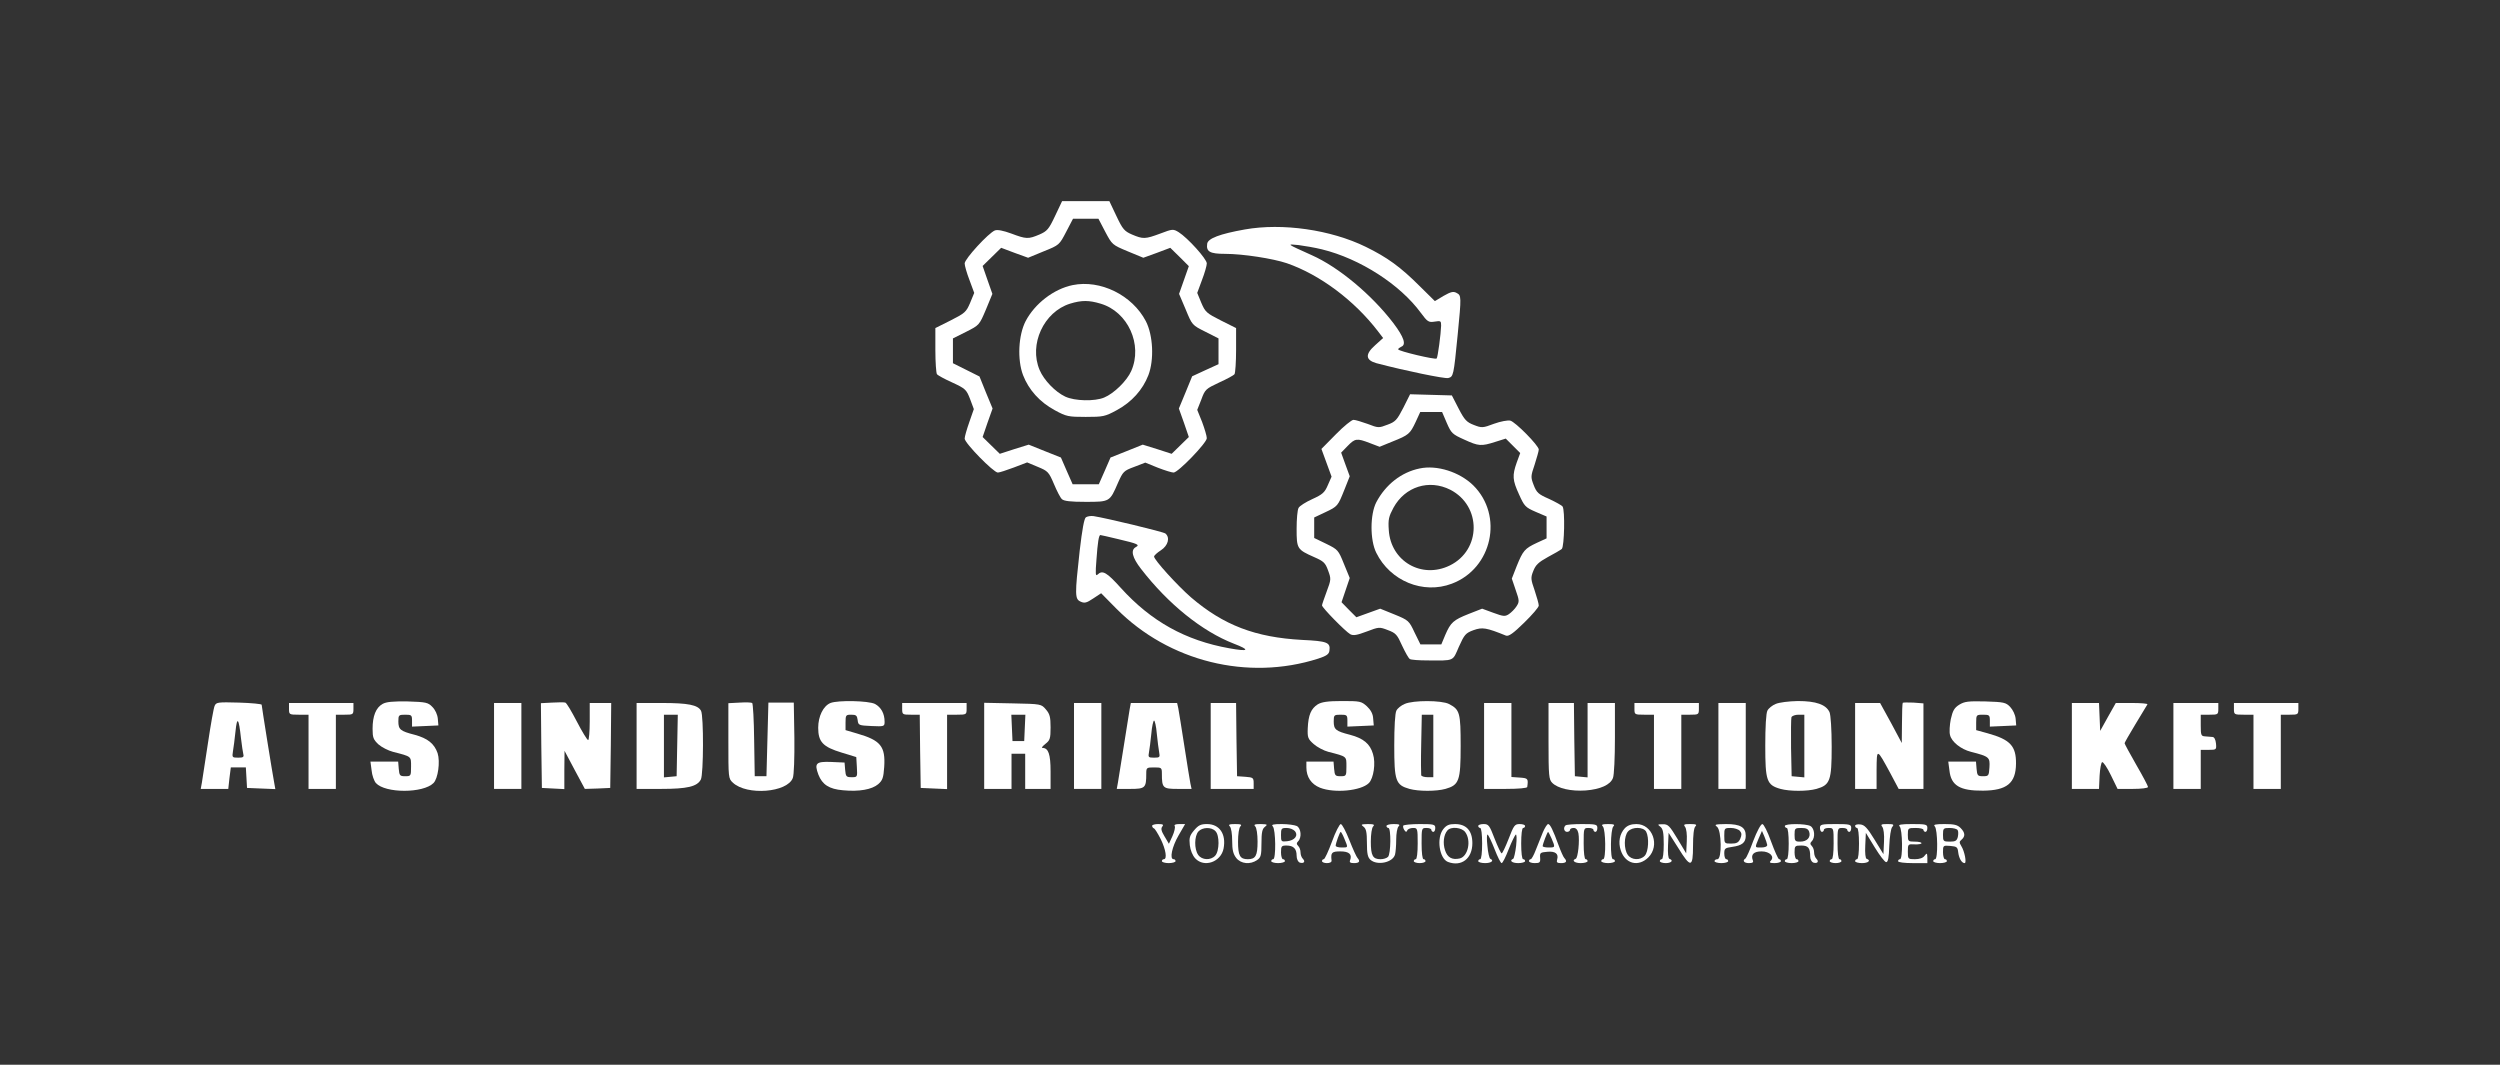 <?xml version="1.0" encoding="UTF-8"?> <svg xmlns="http://www.w3.org/2000/svg" width="1707" height="727" viewBox="0 0 1707 727" fill="none"><rect x="0" y="0" width="1707" height="727" fill="#333333" stroke="none"/><path d="M720.4 147.467C716.133 156.533 714.933 157.867 709.733 160.133C702.133 163.333 700.8 163.333 690.533 159.467C685.067 157.467 681.067 156.667 679.333 157.333C674.933 159.067 658.667 176.8 658.667 179.867C658.667 181.333 660.133 186.533 662 191.333L665.2 200L662.4 206.8C659.733 213.067 658.8 213.867 649.067 218.8L638.667 224V239.067C638.667 247.2 639.2 254.667 639.733 255.467C640.267 256.267 644.933 258.8 650.267 261.2C659.2 265.333 659.867 266 662.4 272.533L664.933 279.333L661.867 288.133C660.133 293.067 658.667 298.133 658.667 299.467C658.667 302.533 678.4 322.667 681.333 322.667C682.4 322.667 687.333 321.067 692.267 319.2L701.333 315.733L708.667 318.8C715.467 321.6 716.133 322.267 719.6 330.4C721.6 335.2 724 339.867 725.067 340.8C726.4 342.133 730.933 342.667 741.2 342.667C757.867 342.667 757.733 342.667 763.333 329.733C766.8 322 767.2 321.467 774.4 318.8L782 315.867L790.533 319.333C795.333 321.2 800.133 322.667 801.333 322.667C804.4 322.667 824 302.4 824 299.2C824 297.733 822.533 292.8 820.8 288.133L817.467 279.867L820.267 272.8C822.8 265.867 823.333 265.467 832.4 261.2C837.733 258.8 842.4 256.267 842.933 255.467C843.467 254.667 844 247.2 844 239.067V224L833.6 218.8C823.867 213.867 822.933 213.067 820.267 206.8L817.467 200L820.667 191.333C822.533 186.533 824 181.333 824 179.867C824 176.8 810.933 162.4 804.8 158.533C801.067 156.267 800.667 156.267 792.267 159.467C781.867 163.333 780.533 163.333 772.933 160.133C767.733 157.867 766.533 156.533 762.267 147.467L757.467 137.333H741.333H725.2L720.4 147.467ZM754.667 158.267C759.333 167.067 759.467 167.2 770 171.6L780.667 176L789.867 172.667L799.067 169.2L805.467 175.467L811.733 181.733L808.4 191.2L805.067 200.667L809.6 211.333C814 222 814 222 823.067 226.533L832 231.067V239.867V248.667L822.933 252.8L814 256.933L809.467 268L804.933 278.933L808.4 288.667L811.733 298.4L805.867 304.133L800 309.867L790.133 306.667L780.267 303.6L769.333 308L758.267 312.4L754.267 321.6L750.267 330.667H741.333H732.4L728.4 321.6L724.4 312.4L713.333 308L702.4 303.6L692.533 306.667L682.667 309.867L676.8 304.133L670.933 298.4L674.267 288.667L677.733 278.933L673.2 268L668.8 257.067L659.733 252.533L650.667 248V239.467V231.067L659.733 226.533C668.667 222 668.667 222 673.2 211.333L677.6 200.667L674.267 191.2L670.933 181.6L677.2 175.467L683.6 169.2L692.8 172.667L702 176L712.667 171.6C723.333 167.333 723.333 167.2 728 158.267L732.667 149.333H741.333H750L754.667 158.267Z" fill="white"></path><path d="M732.4 194.667C719.467 197.333 706.533 207.333 700.267 219.333C695.333 228.933 694.533 245.6 698.533 256.133C702.4 266.133 709.867 274.533 720.267 280.133C728.133 284.4 729.467 284.667 741.333 284.667C753.2 284.667 754.533 284.4 762.4 280.133C772.8 274.533 780.267 266.133 784.133 256.133C788.133 245.6 787.333 228.933 782.4 219.333C773.067 201.467 751.333 190.8 732.4 194.667ZM751.467 207.333C770.133 212.8 780.4 235.333 772.4 253.333C769.467 260 760.667 268.667 753.867 271.467C747.467 274.133 733.867 273.867 727.333 270.8C720.533 267.6 712.8 259.6 709.867 252.667C702.4 235.2 712.667 212.933 730.667 207.333C738.533 204.933 743.467 204.933 751.467 207.333Z" fill="white"></path><path d="M850 156.667C832.8 159.733 824.8 162.8 824.267 166.4C823.467 171.867 826.133 173.333 836.533 173.333C848.667 173.333 869.2 176.533 878.667 179.733C901.333 187.6 924.8 205.2 940.933 226.267L944.4 230.8L938.933 235.733C932 241.867 932.267 245.867 939.867 248C959.6 253.2 986.267 258.667 988.8 258.133C992.4 257.2 992.533 256.8 995.333 228.267C997.867 202.267 997.867 201.733 994.533 200C992.4 198.8 990.667 199.2 985.733 202L979.733 205.6L969.467 195.467C956.133 182.133 947.2 175.733 932.533 168.533C908.533 156.8 875.6 152.133 850 156.667ZM902.667 170.267C928.667 176.667 956 194.267 970.133 213.6C974.667 219.733 975.467 220.267 979.6 219.6C983.733 218.933 984 219.067 984 222.4C983.867 227.6 981.733 244.133 980.933 244.8C980 245.733 954.667 239.733 954.667 238.533C954.667 238 955.6 237.333 956.667 236.8C960.4 235.467 958.667 230.267 951.333 220.533C936.4 201.067 914 182.4 895.733 174.267C878 166.267 878.4 166.533 886.667 167.333C890.667 167.867 897.867 169.067 902.667 170.267Z" fill="white"></path><path d="M958.133 278.533C953.867 286.8 952.8 288 947.333 290C941.467 292.267 941.067 292.267 933.867 289.467C929.733 288 925.467 286.667 924.133 286.667C922.933 286.667 917.467 291.067 912.133 296.533L902.267 306.533L905.733 316L909.2 325.467L906.667 331.2C904.533 336.267 903.067 337.6 896 340.8C891.6 342.8 887.333 345.467 886.667 346.8C885.867 348.133 885.333 354.533 885.333 361.067C885.333 374.667 885.6 375.2 897.333 380.4C903.733 383.2 904.933 384.267 906.8 389.467C908.933 395.2 908.933 395.733 905.867 403.867C904.133 408.533 902.667 412.8 902.667 413.333C902.667 414.933 918.8 431.333 922 433.067C924 434.133 926.533 433.733 933.2 431.2C941.6 428 941.867 428 947.733 430.267C953.067 432.267 954 433.333 957.333 440.8C959.467 445.333 961.733 449.467 962.667 450C963.467 450.533 968.8 450.933 974.4 450.933C993.333 451.067 991.733 451.733 996.133 441.6C999.867 433.333 1000.67 432.267 1006.13 430.267C1012.13 428.133 1014.8 428.533 1028.27 434C1030.13 434.667 1033.2 432.533 1040.67 425.2C1046.13 419.867 1050.67 414.667 1050.67 413.467C1050.67 412.267 1049.33 407.6 1047.87 403.2C1045.2 395.467 1045.07 394.533 1046.93 389.867C1048.53 385.733 1050.53 383.867 1056.8 380.4C1061.07 378.133 1065.47 375.6 1066.4 374.8C1068.13 373.067 1068.67 348.4 1066.93 345.867C1066.4 345.067 1062.27 342.8 1057.73 340.667C1050.4 337.467 1049.2 336.4 1047.2 331.2C1045.07 325.733 1045.2 325.067 1047.87 317.2C1049.33 312.533 1050.67 308 1050.67 306.933C1050.67 304.267 1034.67 288 1031.2 287.2C1029.6 286.8 1024.53 287.733 1020.13 289.333C1012.4 292.267 1011.73 292.267 1006.27 290.133C1001.47 288.267 1000 286.8 996 279.067L991.333 270L977.067 269.6L962.8 269.2L958.133 278.533ZM987.867 288.8C990.933 295.867 991.733 296.533 999.733 300.133C1009.6 304.667 1011.33 304.8 1020.93 301.733L1028.13 299.467L1033.07 304.4L1038 309.333L1035.6 315.867C1032.53 324.667 1032.67 327.733 1037.2 337.6C1040.8 345.6 1041.47 346.4 1048.53 349.467L1056 352.667V360.133V367.6L1049.33 370.667C1041.07 374.533 1039.87 376 1035.6 386.533L1032.27 395.067L1034.93 402.933C1037.47 410.133 1037.47 410.933 1035.47 414C1034.27 415.867 1032 418.133 1030.27 419.333C1027.6 421.067 1026.53 420.933 1019.6 418.4L1012 415.6L1002.8 419.2C992.4 423.333 990.533 424.933 986.8 433.6L984.133 440H976.933H969.867L965.867 431.867C962.133 423.867 961.733 423.467 952.267 419.6L942.4 415.6L934.267 418.533L926.133 421.467L921.067 416.4L916 411.2L918.8 402.933L921.6 394.667L917.6 384.933C913.867 375.6 913.467 375.2 905.6 371.333L897.333 367.333V360.267V353.333L904.667 349.867C913.467 345.733 913.467 345.6 918 334.267L921.6 325.2L918.667 317.2L915.733 309.067L920.133 304.533C925.2 299.333 926.4 299.067 935.333 302.533L942 305.067L950.8 301.467C961.867 297.067 962.8 296.267 966.667 288L969.733 281.333H977.2H984.667L987.867 288.8Z" fill="white"></path><path d="M969.333 319.867C956.933 322.4 946.133 330.8 939.733 342.933C935.467 351.2 935.333 368.667 939.733 377.467C949.2 396.667 971.733 406 991.333 398.533C1018.93 388.133 1026.8 352 1005.87 331.333C996.533 322.267 981.2 317.333 969.333 319.867ZM990.267 334.4C1011.73 345.467 1011.47 375.6 989.867 386.133C970.667 395.467 949.6 383.2 948.267 362C947.733 354.667 948.267 352.667 951.467 346.667C959.333 332.267 975.733 327.067 990.267 334.4Z" fill="white"></path><path d="M741.467 353.2C740.267 354 738.933 361.333 737.2 376.133C733.867 406.267 733.867 409.067 737.867 410.8C740.4 412 741.867 411.733 746.4 408.667L751.867 405.067L762.267 415.6C798.133 451.733 852 465.067 900 449.733C905.733 447.867 907.467 446.667 907.733 444.267C908.533 438.667 906.267 437.733 889.067 436.933C857.2 435.2 835.467 426.933 813.2 407.867C803.867 399.733 788 382.267 788 380C788 379.333 790.133 377.333 792.667 375.733C797.6 372.533 799.067 367.067 795.733 364.267C794.133 363.067 755.333 353.733 746.667 352.4C744.8 352.133 742.533 352.533 741.467 353.2ZM763.6 368.133C777.2 371.333 778.4 372 775.467 373.6C771.867 375.6 773.067 380.667 779.067 388.4C797.733 412.533 820.8 431.067 842.4 439.467C853.867 443.867 852.8 445.067 839.467 442.667C809.467 437.333 786 424.267 765.333 401.467C755.733 390.8 752.8 389.067 749.467 392.267C748 393.733 747.867 391.867 748.667 382C749.467 370.533 750.267 365.333 751.333 365.333C751.6 365.333 757.067 366.533 763.6 368.133Z" fill="white"></path><path d="M146.533 482C145.867 483.467 143.867 494.8 142 507.333C140.133 519.733 138.267 532 137.867 534.267L137.067 538.667H146.4H155.867L156.667 531.333L157.6 524H162.8H167.867L168.267 530.933L168.667 538L178.267 538.4L188 538.8L187.333 535.067C185.867 527.333 178.667 482.133 178.667 481.2C178.667 480.667 171.733 480 163.2 479.733C148.667 479.333 147.6 479.467 146.533 482ZM164.533 504C165.067 508.8 165.867 513.733 166.133 514.933C166.667 516.933 166 517.333 162.667 517.333C158.533 517.333 158.4 517.2 159.067 512.933C159.467 510.667 160.267 504.533 160.8 499.333C161.867 488.8 163.067 490.267 164.533 504Z" fill="white"></path><path d="M261.2 480.667C256.667 483.2 254.4 488.933 254.4 497.6C254.4 503.733 254.933 504.933 258.4 508.267C260.667 510.267 265.2 512.533 268.267 513.333C281.2 516.667 280.667 516.267 280.667 523.467C280.667 529.867 280.533 530 276.667 530C273.067 530 272.667 529.6 272.267 524.933L271.867 520H262.4H252.933L253.733 526C254 529.333 255.467 533.333 256.667 534.667C263.067 541.733 288.933 541.733 296 534.667C299.067 531.6 300.667 520.133 298.8 514.267C296.533 507.733 292 504.133 283.2 501.733C273.333 499.2 272 498.133 272 492.533C272 488.267 272.267 488 276.667 488C280.933 488 281.333 488.267 281.333 492V496.133L290.4 495.733L299.333 495.333L298.933 490.667C298.667 487.867 297.2 484.667 295.2 482.667C292.267 479.6 290.8 479.333 278.267 478.933C268.267 478.8 263.733 479.2 261.2 480.667Z" fill="white"></path><path d="M376.933 479.733L369.333 480.133L369.6 509.067L370 538L377.733 538.4L385.333 538.8V525.733L385.467 512.667L392.4 525.733L399.333 538.667L408 538.4L416.667 538L417.067 508.933L417.333 480H410H402.667V492.667C402.667 499.6 402.133 505.333 401.6 505.333C400.933 505.333 397.467 499.6 393.867 492.667C390.267 485.733 386.8 479.867 386 479.733C385.333 479.467 381.2 479.467 376.933 479.733Z" fill="white"></path><path d="M505.067 479.733L497.333 480.133V505.867C497.333 531.067 497.333 531.6 500.4 534.4C509.867 543.333 537.6 541.2 541.333 531.2C542.133 529.2 542.533 517.6 542.4 503.733L542 479.733H533.333H524.667L524 504.8L523.333 530H519.333H515.333L514.933 505.333C514.8 491.867 514.133 480.4 513.6 480C513.067 479.6 509.2 479.467 505.067 479.733Z" fill="white"></path><path d="M567.067 480C562.133 482 558.667 489.067 558.667 496.933C558.667 506.533 561.867 510 574.667 513.867L584.667 516.933L585.067 523.733C585.467 530.667 585.467 530.667 581.467 530.667C577.867 530.667 577.467 530.267 577.067 525.6L576.667 520.667L567.6 520.267C557.2 519.867 555.867 521.067 558.8 528.933C561.467 535.733 566.133 538.8 575.6 539.6C586.667 540.667 595.333 539.067 599.6 535.467C602.667 532.8 603.2 531.067 603.733 523.733C604.667 509.6 601.333 505.467 585.067 500.8L577.333 498.533V493.333C577.333 488.267 577.6 488 581.2 488C584.533 488 585.2 488.533 585.6 491.6C586 495.2 586.267 495.333 595.067 495.733C603.733 496.133 604 496 604 492.8C604 487.2 601.6 482.933 597.467 480.667C592.933 478.4 572.133 478 567.067 480Z" fill="white"></path><path d="M899.733 480.933C895.2 483.867 893.333 488.133 892.933 497.2C892.667 503.6 893.067 504.533 896.933 508C899.333 510.133 903.867 512.533 906.933 513.333C919.867 516.667 919.333 516.267 919.333 523.467C919.333 529.867 919.2 530 915.333 530C911.733 530 911.333 529.6 910.933 524.933L910.533 520H901.2H892V524C892 530.533 895.333 535.467 901.333 537.867C911.2 541.733 929.333 540 934.667 534.667C937.867 531.467 939.467 521.067 937.467 514.8C935.467 507.867 930.933 504.133 921.867 501.733C912 499.2 910.667 498.133 910.667 492.533C910.667 488.267 910.933 488 915.333 488C919.6 488 920 488.267 920 492V496.133L929.067 495.733L938 495.333L937.6 490.667C937.467 487.467 936 484.8 933.333 482.267C929.467 478.8 928.667 478.667 916.267 478.667C906.533 478.667 902.4 479.333 899.733 480.933Z" fill="white"></path><path d="M959.067 480.667C956.8 481.6 954.267 483.6 953.467 485.2C952.533 486.8 952 496.4 952 509.067C952 533.2 952.933 536 962.4 538.667C968.667 540.4 980.667 540.4 986.933 538.667C996.267 536 997.333 533.2 997.333 509.467C997.333 486.667 996.8 484.533 989.333 480.667C984.4 478.133 964.933 478 959.067 480.667ZM978.667 509.333V530.667H974.8C972.667 530.667 970.667 530.133 970.4 529.333C970.267 528.667 970.133 519.067 970.4 508L970.8 488H974.8H978.667V509.333Z" fill="white"></path><path d="M1212.4 480.667C1210.13 481.6 1207.6 483.6 1206.8 485.2C1205.87 486.8 1205.33 496.4 1205.33 509.067C1205.33 533.2 1206.27 536 1215.73 538.667C1222 540.4 1234 540.4 1240.27 538.667C1249.6 536 1250.67 533.067 1250.67 509.867C1250.67 497.867 1250 488.133 1249.2 486.267C1246.8 481.067 1240 478.667 1227.6 478.667C1221.33 478.8 1214.8 479.6 1212.4 480.667ZM1232 509.467V530.8L1227.73 530.4L1223.33 530L1222.93 510.667C1222.8 500.133 1222.93 490.667 1223.2 489.733C1223.6 488.8 1225.73 488 1228 488H1232V509.467Z" fill="white"></path><path d="M1299.2 479.867C1298.93 480.133 1298.67 486.533 1298.67 493.867L1298.53 507.333L1291.2 493.6L1283.73 480H1275.2H1266.67V509.333V538.667H1274H1281.33V525.6C1281.47 510.8 1281.33 510.667 1290.67 527.867L1296.4 538.667H1304.93H1313.33V509.467V480.267L1306.53 479.733C1302.8 479.6 1299.47 479.6 1299.2 479.867Z" fill="white"></path><path d="M1337.73 481.2C1334.4 483.333 1333.33 485.2 1332 491.067C1331.2 495.067 1330.93 500 1331.47 501.867C1332.53 506.533 1338.93 511.6 1345.73 513.333C1358.27 516.533 1358.8 517.067 1358.4 523.867C1358 529.733 1357.87 530 1354 530C1350.4 530 1350 529.6 1349.6 524.933L1349.2 520H1339.73H1330.27L1331.07 526C1332.13 536.4 1338.27 540 1354 539.867C1370.27 539.733 1376.4 534.8 1376.53 521.467C1376.67 509.333 1372.53 504.933 1357.07 500.667L1349.33 498.533V493.333C1349.33 488.133 1349.47 488 1354 488C1358.27 488 1358.67 488.267 1358.67 492V496.133L1367.73 495.733L1376.67 495.333L1376.27 490.667C1376 488 1374.4 484.667 1372.53 482.667C1369.6 479.6 1368.13 479.333 1355.6 478.933C1343.87 478.667 1341.47 478.933 1337.73 481.2Z" fill="white"></path><path d="M197.333 484C197.333 487.867 197.467 488 204 488H210.667V513.333V538.667H220H229.333V513.333V488H235.333C241.067 488 241.333 487.867 241.333 484V480H219.333H197.333V484Z" fill="white"></path><path d="M337.333 509.333V538.667H346.667H356V509.333V480H346.667H337.333V509.333Z" fill="white"></path><path d="M434.667 509.333V538.667H451.333C469.333 538.667 476 537.067 478.533 532.267C480.4 528.8 480.533 488.8 478.667 485.333C476.533 481.333 469.867 480 451.867 480H434.667V509.333ZM462.4 508.933L462 530L457.733 530.4L453.333 530.8V509.467V488H458H462.8L462.4 508.933Z" fill="white"></path><path d="M616 484C616 487.867 616.267 488 622 488H628L628.267 512.933L628.667 538L637.733 538.4L646.667 538.8V513.333V488H653.333C659.867 488 660 487.867 660 484V480H638H616V484Z" fill="white"></path><path d="M672 509.2V538.667H681.333H690.667V526.667V514.667H695.333H700V526.667V538.667H708.667H717.333V526.8C717.333 514.933 715.867 510.667 711.733 510.667C710.933 510.667 711.867 509.467 713.867 507.867C716.933 505.467 717.333 504.267 717.333 496.667C717.333 489.6 716.8 487.467 714.133 484.4C710.933 480.667 710.933 480.667 691.467 480.267L672 479.867V509.2ZM699.733 496.933L699.333 506H695.333H691.333L690.933 496.933L690.533 488H695.333H700.133L699.733 496.933Z" fill="white"></path><path d="M733.333 509.333V538.667H742.667H752V509.333V480H742.667H733.333V509.333Z" fill="white"></path><path d="M771.333 484.267C770.933 486.667 769.2 498 767.333 509.333C765.467 520.667 763.733 532 763.333 534.267L762.533 538.667H771.733C782 538.667 782.667 538 782.667 528.267C782.667 524.133 782.933 524 788 524C793.067 524 793.333 524.133 793.333 528.267C793.333 538.133 794 538.667 804.267 538.667H813.6L812.8 534.933C812.4 532.933 810.533 521.467 808.667 509.333C806.8 497.2 804.933 485.733 804.533 483.6L803.733 480H788H772.133L771.333 484.267ZM789.867 500.933C790.4 506 791.067 511.6 791.467 513.6C792.133 517.067 791.867 517.333 788 517.333C784.133 517.333 783.867 517.067 784.533 513.6C784.933 511.6 785.6 506 786.133 500.933C786.533 496 787.467 492 788 492C788.533 492 789.467 496 789.867 500.933Z" fill="white"></path><path d="M826.667 509.333V538.667H841.333H856V534.8C856 531.067 855.6 530.8 850.4 530.4L844.667 530L844.267 504.933L844 480H835.333H826.667V509.333Z" fill="white"></path><path d="M1013.33 509.333V538.667H1028C1036.8 538.667 1042.8 538.133 1042.8 537.333C1043.6 531.6 1043.33 531.333 1037.73 530.933L1032 530.533V505.2V480H1022.67H1013.33V509.333Z" fill="white"></path><path d="M1057.33 506C1057.33 530 1057.6 532.267 1059.87 534.533C1063.73 538.4 1072.8 540.4 1082.67 539.733C1092.8 538.933 1099.6 535.867 1101.33 531.2C1102.13 529.333 1102.67 517.067 1102.67 503.867V480H1093.33H1084V505.467V530.8L1079.73 530.4L1075.33 530L1074.93 504.933L1074.67 480H1066H1057.33V506Z" fill="white"></path><path d="M1116 484C1116 487.867 1116.13 488 1122.67 488H1129.33V513.333V538.667H1138.67H1148V513.333V488H1154C1159.73 488 1160 487.867 1160 484V480H1138H1116V484Z" fill="white"></path><path d="M1173.33 509.333V538.667H1182.67H1192V509.333V480H1182.67H1173.33V509.333Z" fill="white"></path><path d="M1414.67 509.333V538.667H1424H1433.2L1433.6 529.733C1433.87 524.933 1434.67 520.667 1435.33 520.4C1436.13 520.133 1438.8 524.133 1441.33 529.333L1445.87 538.667H1456.27C1462 538.667 1466.67 538.133 1466.67 537.333C1466.67 536.667 1463.07 529.867 1458.67 522.267C1454.27 514.533 1450.67 508 1450.67 507.467C1450.67 507.067 1454 501.2 1458.13 494.4C1462.27 487.6 1465.87 481.6 1466.27 480.933C1466.53 480.4 1461.87 480 1455.73 480H1444.67L1439.33 489.467L1434 499.067L1433.6 489.467L1433.2 480H1424H1414.67V509.333Z" fill="white"></path><path d="M1484 509.333V538.667H1493.33H1502.67V525.333V512H1508.13C1513.33 512 1513.47 511.867 1513.07 507.6C1512.8 504.933 1511.87 503.2 1510.67 503.2C1509.6 503.067 1507.33 502.933 1505.73 502.8C1502.93 502.667 1502.67 502 1502.67 495.333V488H1508.67C1514.4 488 1514.67 487.867 1514.67 484V480H1499.33H1484V509.333Z" fill="white"></path><path d="M1525.33 484C1525.33 487.867 1525.47 488 1532 488H1538.67V513.333V538.667H1548H1557.33V513.333V488H1563.33C1569.07 488 1569.33 487.867 1569.33 484V480H1547.33H1525.33V484Z" fill="white"></path><path d="M786.667 563.867C786.667 564.533 787.2 565.333 787.867 565.6C788.533 565.733 790.533 569.067 792.533 572.933C796 580 797.067 586.667 794.667 586.667C794 586.667 793.333 587.2 793.333 588C793.333 588.667 795.467 589.333 798 589.333C800.533 589.333 802.667 588.667 802.667 588C802.667 587.2 802.133 586.667 801.333 586.667C798.4 586.667 800.267 578.133 804.667 570.533L809.2 562.667H805.2C802.667 562.667 801.467 563.2 802.133 564.133C802.533 564.933 801.867 568 800.533 570.933L798.133 576.133L795.2 571.2C792.933 567.467 792.533 565.733 793.6 564.4C794.667 563.067 794.133 562.667 790.8 562.667C788.533 562.667 786.667 563.2 786.667 563.867Z" fill="white"></path><path d="M815.333 566.933C812.267 570.533 811.867 572.133 812.4 577.067C812.8 580.533 814.267 584.133 816.133 586.133C822.267 592.667 833.733 588.533 835.467 579.333C837.333 569.467 832.667 562.667 824.133 562.667C819.867 562.667 818.267 563.467 815.333 566.933ZM829.867 567.467C832.8 570.267 832.667 581.067 829.733 584.267C826.667 587.6 820.667 587.333 818.133 583.733C815.333 579.733 815.467 570.933 818.267 567.733C820.933 564.8 827.067 564.533 829.867 567.467Z" fill="white"></path><path d="M839.733 564.267C840.667 565.2 841.333 569.467 841.333 574.133C841.333 580.4 842 583.067 844.133 585.867C847.333 589.867 853.733 590.533 858.4 587.2C860.933 585.467 861.333 584 861.333 575.733C861.333 568.267 861.867 565.867 863.733 564.533C865.733 562.933 865.333 562.8 860.8 562.667C856.667 562.667 855.867 563.067 857.067 564.267C858 565.2 858.667 569.6 858.667 574.667C858.667 584.267 857.333 586.667 852 586.667C846.667 586.667 845.333 584.267 845.333 574.667C845.333 569.6 846 565.2 846.933 564.267C848.133 563.067 847.333 562.667 843.333 562.667C839.333 562.667 838.533 563.067 839.733 564.267Z" fill="white"></path><path d="M869.067 564.267C871.067 566.267 871.333 586.667 869.333 586.667C868.667 586.667 868 587.2 868 588C868 588.667 870.133 589.333 872.667 589.333C875.2 589.333 877.333 588.667 877.333 588C877.333 587.2 876.8 586.667 876 586.667C875.333 586.667 874.667 584.533 874.667 582C874.667 577.733 875.067 577.333 878.4 577.333C883.2 577.333 885.333 579.467 885.333 584.267C885.333 586.533 886.267 588.4 887.333 588.933C890.133 589.867 891.6 588.4 889.6 586.4C888.667 585.467 888 583.6 888 582C888 580.4 887.333 578.533 886.4 577.6C885.2 576.4 885.2 575.6 886.4 574.4C888.933 571.867 888.4 565.6 885.467 564C884 563.333 879.333 562.667 875.2 562.667C869.2 562.667 867.867 563.067 869.067 564.267ZM884.133 567.467C886.667 570.533 884 573.867 878.8 574.4C874.8 574.8 874.667 574.667 874.667 570.133C874.667 565.733 874.933 565.333 878.533 565.333C880.667 565.333 883.067 566.267 884.133 567.467Z" fill="white"></path><path d="M909.467 574.667C907.067 581.2 904.533 586.667 903.867 586.667C903.2 586.667 902.667 587.2 902.667 588C902.667 588.667 904.133 589.333 906 589.333C908 589.333 909.333 588.667 909.2 587.6C908.533 582.133 909.333 581.333 915.2 581.333C921.2 581.333 923.333 583.333 921.867 587.333C921.2 588.8 922 589.333 924.533 589.333C928.133 589.333 928.933 588.133 926.933 585.867C926.267 585.2 923.733 579.733 921.333 573.6C918.933 567.6 916.4 562.667 915.467 562.667C914.667 562.667 911.867 568 909.467 574.667ZM918 572.8C920.533 578.933 920.667 578.667 916 578.667C913.867 578.667 912 578.133 912 577.467C912 575.867 914.8 568 915.467 568C915.733 568 916.933 570.133 918 572.8Z" fill="white"></path><path d="M931.067 564.533C932.8 565.867 933.333 568.267 933.333 575.6C933.333 582.933 933.867 585.333 935.733 587.067C940.4 591.2 951.067 588.933 952.533 583.467C952.933 582 953.333 577.333 953.333 573.2C953.333 569.2 954 565.2 954.933 564.267C956.133 563.067 955.467 562.667 951.6 562.667C948.933 562.667 946.667 563.2 946.667 564C946.667 564.667 947.333 565.333 948 565.333C949.867 565.333 949.733 583.067 947.733 585.067C946.8 586 944.533 586.667 942.667 586.667C937.333 586.667 936 584.267 936 574.667C936 569.6 936.667 565.2 937.6 564.267C938.8 563.067 938 562.667 934 562.667C929.333 562.8 928.933 562.933 931.067 564.533Z" fill="white"></path><path d="M958.133 563.733C957.867 564.267 958.133 565.6 958.8 566.667C959.867 568.267 960.4 568.267 960.933 566.933C961.2 566.133 963.067 565.333 964.8 565.333C967.867 565.333 968 565.6 968 576C968 582.267 967.467 586.667 966.667 586.667C966 586.667 965.333 587.2 965.333 588C965.333 588.667 967.2 589.333 969.333 589.333C971.6 589.333 973.333 588.667 973.333 588C973.333 587.2 972.8 586.667 972 586.667C971.2 586.667 970.667 582.267 970.667 576C970.667 565.467 970.667 565.333 974 565.333C975.867 565.333 977.333 565.867 977.333 566.667C977.333 567.333 978 568 978.667 568C979.467 568 980 566.8 980 565.333C980 562.933 979.067 562.667 969.467 562.667C963.6 562.667 958.533 563.2 958.133 563.733Z" fill="white"></path><path d="M985.467 566.133C980.667 572.267 982.8 586.267 988.667 588.533C997.867 592 1005.33 586.267 1005.33 575.733C1005.33 567.2 1001.2 562.667 993.467 562.667C989.333 562.667 987.6 563.467 985.467 566.133ZM1000.53 568.267C1004.67 574 1002.4 584.667 996.8 586.133C991.6 587.333 988.267 585.6 986.667 580.533C985.067 575.733 985.733 570 988.267 567.067C990.667 564.133 998.267 564.933 1000.53 568.267Z" fill="white"></path><path d="M1009.33 564C1009.33 564.667 1010 565.333 1010.67 565.333C1011.47 565.333 1012 569.733 1012 576C1012 582.267 1011.47 586.667 1010.67 586.667C1010 586.667 1009.33 587.2 1009.33 588C1009.33 588.667 1011.47 589.333 1014 589.333C1018.27 589.333 1020.4 587.6 1017.6 586.4C1016.93 586.133 1016 582.267 1015.6 577.6C1015.07 572.933 1015.2 569.467 1015.73 569.867C1016.4 570.267 1018.53 574.8 1020.53 579.867C1022.53 585.067 1024.67 589.333 1025.33 589.333C1026 589.333 1028.13 585.067 1030.13 579.867C1032.13 574.8 1034.4 570.267 1034.93 569.867C1035.6 569.333 1035.73 572.667 1035.2 577.6C1034.67 582.133 1033.73 586.133 1033.2 586.4C1030.27 587.6 1032.4 589.333 1036.67 589.333C1039.2 589.333 1041.33 588.667 1041.33 588C1041.33 587.2 1040.8 586.667 1040 586.667C1039.2 586.667 1038.67 582.267 1038.67 576C1038.67 569.733 1039.2 565.333 1040 565.333C1040.8 565.333 1041.33 564.667 1041.33 564C1041.33 563.2 1039.73 562.667 1037.6 562.667C1034.27 562.667 1033.6 563.6 1030.13 572.667C1028 578.133 1025.87 582.667 1025.33 582.667C1024.8 582.667 1022.67 578.133 1020.53 572.667C1017.07 563.6 1016.4 562.667 1013.07 562.667C1010.93 562.667 1009.33 563.2 1009.33 564Z" fill="white"></path><path d="M1053.47 568.267C1052.13 571.467 1050 576.8 1048.67 580.267C1047.33 583.867 1045.73 586.667 1045.2 586.667C1044.53 586.667 1044 587.2 1044 588C1044 588.667 1045.73 589.333 1047.87 589.333C1051.33 589.333 1051.87 588.933 1051.6 585.6C1051.33 582.267 1051.73 582 1056.53 581.6C1062.13 581.067 1064.4 583.067 1063.2 586.933C1062.67 588.8 1063.2 589.333 1065.87 589.333C1069.47 589.333 1070.27 588.133 1068.13 585.867C1067.47 585.2 1065.73 581.333 1064.27 577.333C1060.4 566.667 1058.4 562.667 1057.07 562.667C1056.4 562.667 1054.8 565.2 1053.47 568.267ZM1059.47 572.667C1062 578.667 1062 578.667 1057.33 578.667C1055.2 578.667 1053.33 578.267 1053.33 577.733C1053.33 576.4 1056.53 568 1057.07 568C1057.2 568 1058.4 570.133 1059.47 572.667Z" fill="white"></path><path d="M1068.93 563.6C1067.2 565.2 1068 568 1070 568C1071.07 568 1072 567.333 1072 566.667C1072 565.867 1073.07 565.333 1074.53 565.333C1076.13 565.333 1077.2 566.533 1077.73 568.933C1078.67 574 1077.47 585.867 1075.87 586.4C1072.93 587.467 1075.07 589.333 1079.33 589.333C1081.87 589.333 1084 588.667 1084 588C1084 587.2 1083.47 586.667 1082.67 586.667C1081.87 586.667 1081.33 582.267 1081.33 576C1081.33 565.467 1081.33 565.333 1084.67 565.333C1086.53 565.333 1088 565.867 1088 566.667C1088 567.333 1088.67 568 1089.33 568C1090.13 568 1090.67 566.8 1090.67 565.333C1090.67 562.933 1089.73 562.667 1080.27 562.667C1074.53 562.667 1069.33 563.067 1068.93 563.6Z" fill="white"></path><path d="M1094.4 564.267C1096.4 566.267 1096.67 586.667 1094.67 586.667C1094 586.667 1093.33 587.2 1093.33 588C1093.33 588.667 1095.47 589.333 1098 589.333C1100.53 589.333 1102.67 588.667 1102.67 588C1102.67 587.2 1102.13 586.667 1101.33 586.667C1099.33 586.667 1099.6 566.267 1101.6 564.267C1102.8 563.067 1102 562.667 1098 562.667C1094 562.667 1093.2 563.067 1094.4 564.267Z" fill="white"></path><path d="M1109.47 565.467C1105.87 569.333 1104.8 575.067 1106.67 580.667C1109.73 589.867 1118.67 592.133 1125.47 585.467C1133.6 577.333 1128.4 562.667 1117.33 562.667C1113.73 562.667 1111.33 563.6 1109.47 565.467ZM1124 567.867C1126.13 572 1125.6 581.467 1123.07 584.267C1120 587.6 1114 587.333 1111.47 583.733C1108.67 579.733 1108.8 570.933 1111.6 567.733C1114.53 564.4 1122.13 564.533 1124 567.867Z" fill="white"></path><path d="M1133.73 564.533C1135.47 566 1136 568.4 1136 576.533C1136 582.4 1135.47 586.667 1134.67 586.667C1134 586.667 1133.33 587.2 1133.33 588C1133.33 588.667 1135.2 589.333 1137.33 589.333C1141.2 589.333 1142.93 587.467 1139.87 586.4C1139.07 586.133 1138.67 582.533 1138.93 577.333L1139.33 568.667L1145.87 578.933C1154.4 592.8 1156 592.533 1156 577.6C1156 570.267 1156.53 565.333 1157.6 564.267C1158.8 563.067 1158.13 562.667 1154.13 562.667C1149.87 562.667 1149.33 562.933 1150.53 564.533C1151.47 565.733 1152 569.733 1151.73 574.533L1151.33 582.667L1145.33 572.667C1140 563.867 1138.93 562.667 1135.33 562.8C1131.73 562.8 1131.6 562.933 1133.73 564.533Z" fill="white"></path><path d="M1172.4 564.533C1175.47 566.933 1175.87 586.667 1172.67 586.667C1171.6 586.667 1170.67 587.2 1170.67 588C1170.67 588.667 1172.8 589.333 1175.33 589.333C1177.87 589.333 1180 588.667 1180 588C1180 587.2 1179.47 586.667 1178.67 586.667C1178 586.667 1177.33 584.933 1177.33 582.8C1177.33 579.333 1177.87 578.933 1182.67 578.267C1189.47 577.333 1192 575.333 1192 570.667C1192 564.8 1188.27 562.667 1178.53 562.667C1171.2 562.8 1170.27 562.933 1172.4 564.533ZM1188 567.333C1189.33 568.933 1189.33 570.133 1188.27 572.667C1187.07 575.333 1185.73 576 1182 576C1177.47 576 1177.33 575.867 1177.33 570.667C1177.33 565.467 1177.47 565.333 1181.87 565.333C1184.27 565.333 1187.07 566.267 1188 567.333Z" fill="white"></path><path d="M1197.2 574C1194.93 580.267 1192.4 585.733 1191.87 586.133C1189.47 587.6 1190.8 589.333 1194.13 589.333C1196.67 589.333 1197.47 588.8 1196.8 587.333C1195.33 583.467 1197.47 581.333 1202.8 581.333C1208.4 581.333 1211.87 584.933 1209.07 587.733C1207.87 588.933 1208.53 589.333 1211.73 589.333C1214.13 589.333 1216 588.667 1216 588C1216 587.2 1215.47 586.667 1214.8 586.667C1214.13 586.667 1211.73 581.2 1209.33 574.667C1206.93 567.867 1204.27 562.667 1203.33 562.667C1202.27 562.667 1199.6 567.733 1197.2 574ZM1206.67 576.933C1206.67 578 1205.07 578.667 1202.67 578.667C1198 578.667 1198.13 579.067 1200.8 572.533L1203.07 567.333L1204.8 571.333C1205.73 573.467 1206.53 576.133 1206.67 576.933Z" fill="white"></path><path d="M1218.67 564C1218.67 564.667 1219.33 565.333 1220 565.333C1220.8 565.333 1221.33 569.733 1221.33 576C1221.33 582.267 1220.8 586.667 1220 586.667C1219.33 586.667 1218.67 587.2 1218.67 588C1218.67 588.667 1220.8 589.333 1223.33 589.333C1225.87 589.333 1228 588.667 1228 588C1228 587.2 1227.47 586.667 1226.67 586.667C1226 586.667 1225.33 584.533 1225.33 582C1225.33 577.6 1225.6 577.333 1229.87 577.333C1234.67 577.333 1236 578.933 1236 584.8C1236 586.667 1236.93 588.4 1238 588.933C1240.8 589.867 1242.27 588.4 1240.27 586.4C1239.33 585.467 1238.67 583.6 1238.67 582C1238.67 580.4 1238 578.533 1237.07 577.6C1235.87 576.4 1235.87 575.6 1237.07 574.4C1239.6 571.867 1239.07 565.6 1236.13 564C1232.8 562.267 1218.67 562.267 1218.67 564ZM1235.33 568C1236.53 571.733 1233.87 574.667 1229.2 574.667C1225.73 574.667 1225.33 574.267 1225.33 570C1225.33 565.6 1225.6 565.333 1229.87 565.333C1233.33 565.333 1234.67 566 1235.33 568Z" fill="white"></path><path d="M1242.67 565.333C1242.67 566.8 1243.33 568 1244 568C1244.8 568 1245.33 567.333 1245.33 566.667C1245.33 565.867 1246.8 565.333 1248.67 565.333C1252 565.333 1252 565.467 1252 576C1252 582.267 1251.47 586.667 1250.67 586.667C1250 586.667 1249.33 587.2 1249.33 588C1249.33 588.667 1251.2 589.333 1253.33 589.333C1255.6 589.333 1257.33 588.667 1257.33 588C1257.33 587.2 1256.8 586.667 1256 586.667C1255.2 586.667 1254.67 582.267 1254.67 576C1254.67 565.467 1254.67 565.333 1258 565.333C1259.87 565.333 1261.33 565.867 1261.33 566.667C1261.33 567.333 1262 568 1262.67 568C1263.47 568 1264 566.8 1264 565.333C1264 562.933 1263.07 562.667 1253.33 562.667C1243.6 562.667 1242.67 562.933 1242.67 565.333Z" fill="white"></path><path d="M1266.67 563.867C1266.67 564.667 1267.33 565.333 1268 565.333C1268.8 565.333 1269.33 569.733 1269.33 576C1269.33 582.267 1268.8 586.667 1268 586.667C1267.33 586.667 1266.67 587.2 1266.67 588C1266.67 588.667 1268.8 589.333 1271.33 589.333C1275.73 589.333 1277.73 587.467 1274.53 586.4C1273.73 586.133 1273.33 582.533 1273.6 577.333L1274 568.667L1280.13 578.667C1283.47 584.133 1286.93 588.667 1287.87 588.667C1289.2 588.667 1289.73 585.6 1290 577.6C1290.27 571.333 1291.07 565.733 1292 564.667C1293.47 562.933 1292.93 562.667 1288.67 562.667C1284.53 562.667 1284 562.933 1285.2 564.533C1286.13 565.733 1286.67 569.733 1286.4 574.8L1286 583.2L1279.87 573.2C1275.07 565.333 1273.07 563.2 1270.27 562.933C1268.27 562.667 1266.67 563.067 1266.67 563.867Z" fill="white"></path><path d="M1297.07 564.267C1299.07 566.267 1299.33 586.667 1297.33 586.667C1296.67 586.667 1296 587.2 1296 588C1296 588.8 1300.27 589.333 1306 589.333H1316V585.6C1315.87 582.4 1315.73 582.267 1314.13 584.267C1313.07 585.867 1310.53 586.667 1307.47 586.667C1302.8 586.667 1302.67 586.533 1302.67 581.467C1302.67 576.4 1302.8 576.267 1307.33 576.533C1309.87 576.667 1312 576.267 1312 575.733C1312 575.067 1309.87 574.667 1307.33 574.667C1302.93 574.667 1302.67 574.4 1302.67 570C1302.67 565.467 1302.8 565.333 1308 565.333C1310.93 565.333 1313.33 565.867 1313.33 566.667C1313.33 567.333 1314 568 1314.67 568C1315.47 568 1316 566.8 1316 565.333C1316 562.933 1315.07 562.667 1305.73 562.667C1297.73 562.667 1295.87 563.067 1297.07 564.267Z" fill="white"></path><path d="M1321.07 564.267C1323.07 566.267 1323.33 586.667 1321.33 586.667C1320.67 586.667 1320 587.2 1320 588C1320 588.667 1322.13 589.333 1324.67 589.333C1327.2 589.333 1329.33 588.667 1329.33 588C1329.33 587.2 1328.8 586.667 1328 586.667C1327.33 586.667 1326.67 584.533 1326.67 581.867C1326.67 577.2 1326.8 577.2 1331.73 577.6C1336.13 578 1336.67 578.4 1337.07 582C1337.6 586.133 1339.47 589.333 1341.47 589.333C1342.93 589.333 1341.47 581.333 1339.2 577.733C1337.73 575.333 1337.73 574.667 1339.33 573.333C1342 571.067 1341.87 568.533 1338.67 565.333C1336.53 563.2 1334.27 562.667 1327.73 562.667C1321.33 562.667 1319.87 563.067 1321.07 564.267ZM1336.67 566.8C1337.2 567.467 1337.2 569.6 1336.8 571.467C1336.13 574.133 1335.07 574.667 1331.33 574.667C1326.93 574.667 1326.67 574.4 1326.67 570C1326.67 565.6 1326.93 565.333 1331.2 565.333C1333.73 565.333 1336.27 566 1336.67 566.8Z" fill="white"></path></svg> 